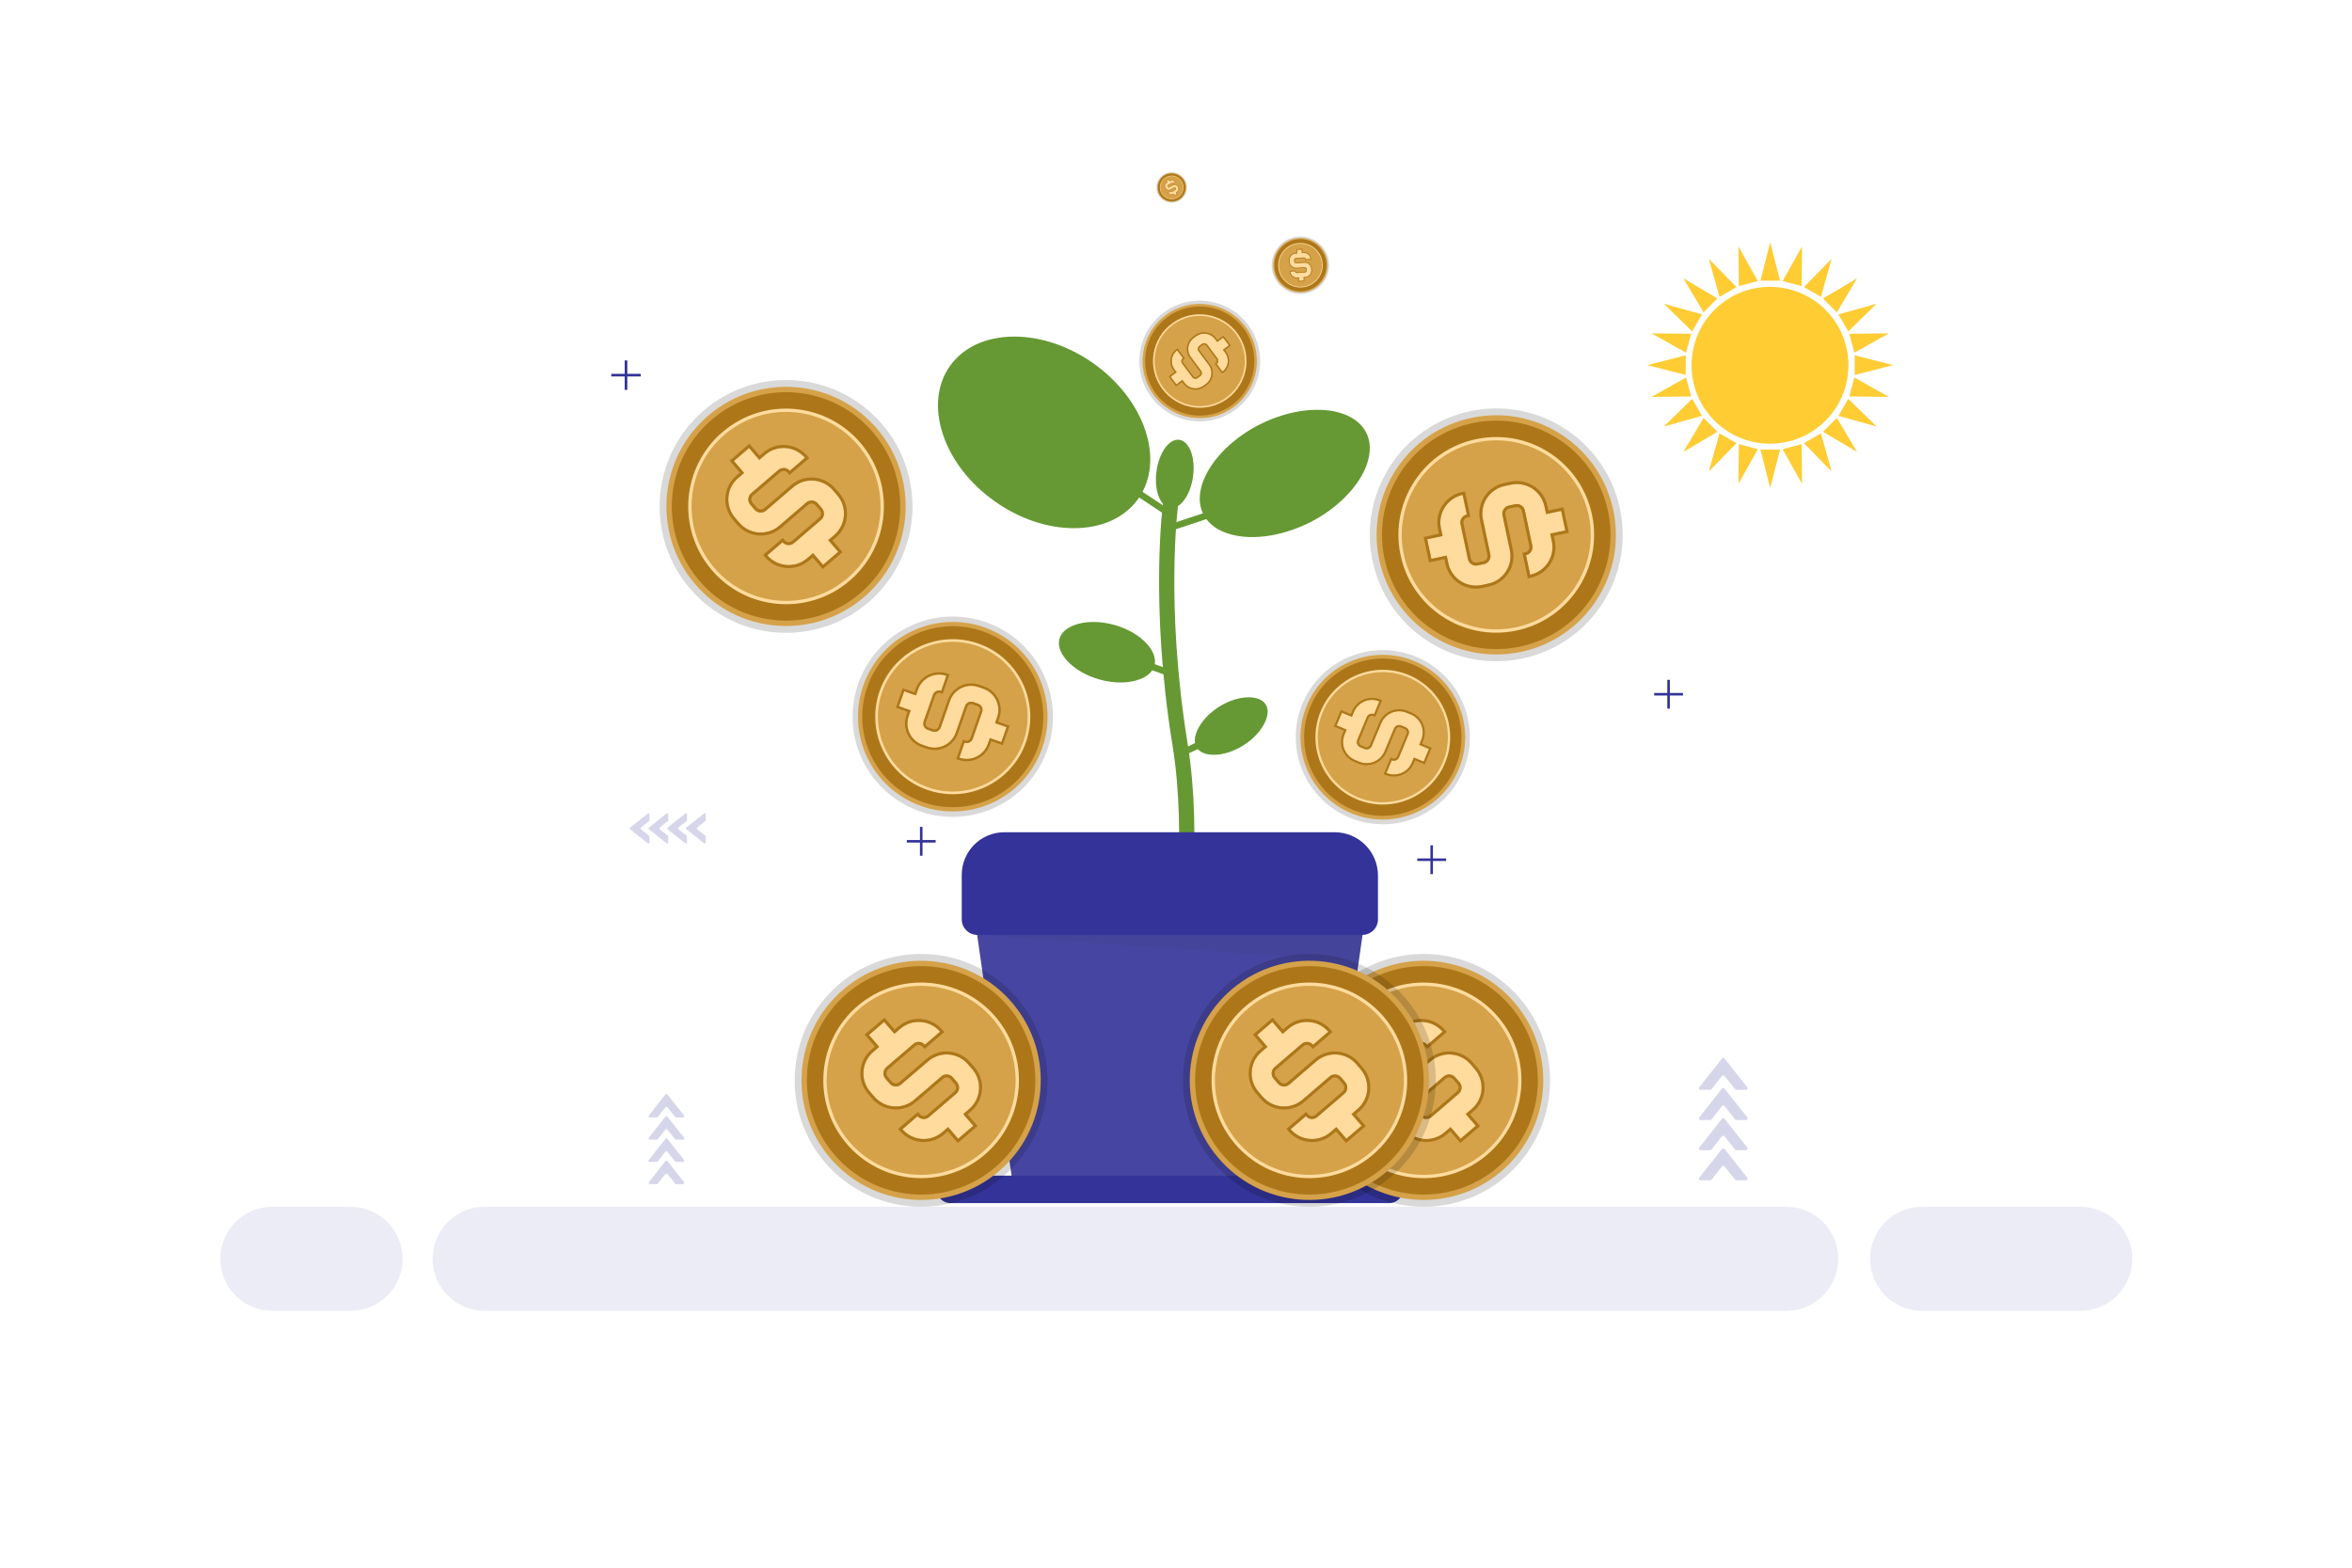 <?xml version="1.0" encoding="utf-8"?>
<!-- Generator: Adobe Illustrator 29.3.1, SVG Export Plug-In . SVG Version: 9.03 Build 55982)  -->
<svg version="1.1" id="Layer_1" xmlns="http://www.w3.org/2000/svg" xmlns:xlink="http://www.w3.org/1999/xlink" x="0px" y="0px"
	 viewBox="0 0 3000 2000" style="enable-background:new 0 0 3000 2000;" xml:space="preserve">
<style type="text/css">
	.st0{fill:#FFFFFF;}
	.st1{fill:#ECECF6;}
	.st2{opacity:0.2;}
	.st3{fill:#333399;}
	.st4{fill:#669933;}
	.st5{fill:#4646A2;}
	.st6{opacity:0.24;}
	.st7{opacity:0.2;fill:#231F20;}
	.st8{opacity:0.15;fill-rule:evenodd;clip-rule:evenodd;}
	.st9{fill-rule:evenodd;clip-rule:evenodd;fill:#D5A24A;}
	.st10{fill-rule:evenodd;clip-rule:evenodd;fill:#AD7719;}
	.st11{fill-rule:evenodd;clip-rule:evenodd;fill:#FFDB9E;}
	.st12{fill:#FFDB9E;}
	.st13{fill:#AD7719;}
	.st14{fill:#FFCC33;}
</style>
<rect x="0" class="st0" width="3000" height="2000"/>
<g>
	<path class="st1" d="M2653.387,1539.547h-201.708c-36.676,0-66.406,29.73-66.406,66.406c0,36.676,29.73,66.406,66.406,66.406
		h201.708c36.676,0,66.414-29.73,66.414-66.406C2719.801,1569.277,2690.063,1539.547,2653.387,1539.547z"/>
	<path class="st1" d="M2278.292,1539.547H618.15c-36.676,0-66.414,29.73-66.414,66.406c0,36.676,29.738,66.406,66.414,66.406
		h1660.141c36.676,0,66.414-29.73,66.414-66.406C2344.706,1569.277,2314.967,1539.547,2278.292,1539.547z"/>
	<path class="st1" d="M447.102,1539.547H347.45c-36.676,0-66.414,29.73-66.414,66.406c0,36.676,29.738,66.406,66.414,66.406h99.651
		c36.676,0,66.406-29.73,66.406-66.406C513.507,1569.277,483.777,1539.547,447.102,1539.547z"/>
</g>
<g class="st2">
	<path class="st3" d="M876.242,1038.895v7.565c0,0.422-0.189,0.819-0.51,1.073l-10.409,8.232c-0.68,0.538-0.68,1.608,0,2.146
		l10.409,8.232c0.322,0.254,0.51,0.651,0.51,1.073v7.565c0,1.111-1.214,1.743-2.062,1.073l-22.685-17.943
		c-0.68-0.538-0.68-1.608,0-2.146l22.685-17.943C875.028,1037.152,876.242,1037.784,876.242,1038.895z"/>
	<path class="st3" d="M900.134,1038.895v7.565c0,0.422-0.189,0.819-0.51,1.073l-10.409,8.232c-0.681,0.538-0.681,1.608,0,2.146
		l10.409,8.232c0.321,0.254,0.51,0.651,0.51,1.073v7.565c0,1.111-1.215,1.743-2.062,1.073l-22.685-17.943
		c-0.68-0.538-0.68-1.608,0-2.146l22.685-17.943C898.92,1037.152,900.134,1037.784,900.134,1038.895z"/>
	<path class="st3" d="M852.35,1038.895v7.565c0,0.422-0.189,0.819-0.51,1.073l-10.409,8.232c-0.681,0.538-0.681,1.608,0,2.146
		l10.409,8.232c0.321,0.254,0.51,0.651,0.51,1.073v7.565c0,1.111-1.214,1.743-2.062,1.073l-22.685-17.943
		c-0.68-0.538-0.68-1.608,0-2.146l22.685-17.943C851.136,1037.152,852.35,1037.784,852.35,1038.895z"/>
	<path class="st3" d="M828.458,1038.895v7.565c0,0.422-0.189,0.819-0.51,1.073l-10.409,8.232c-0.681,0.538-0.681,1.608,0,2.146
		l10.409,8.232c0.322,0.254,0.51,0.651,0.51,1.073v7.565c0,1.111-1.215,1.743-2.062,1.073l-22.686-17.943
		c-0.68-0.538-0.68-1.608,0-2.146l22.686-17.943C827.244,1037.152,828.458,1037.784,828.458,1038.895z"/>
</g>
<g class="st2">
	<path class="st3" d="M2226.954,1467.337h-12.187c-0.679,0-1.319-0.304-1.729-0.822l-13.262-16.769c-0.867-1.096-2.59-1.096-3.457,0
		l-13.262,16.768c-0.41,0.518-1.05,0.822-1.729,0.822h-12.187c-1.79,0-2.808-1.957-1.729-3.321l28.906-36.547
		c0.867-1.096,2.59-1.096,3.457,0l28.906,36.547C2229.762,1465.38,2228.744,1467.337,2226.954,1467.337z"/>
	<path class="st3" d="M2226.954,1505.827h-12.187c-0.679,0-1.319-0.304-1.729-0.822l-13.262-16.769c-0.867-1.096-2.59-1.096-3.457,0
		l-13.262,16.768c-0.41,0.518-1.05,0.822-1.729,0.822h-12.187c-1.79,0-2.808-1.957-1.729-3.321l28.906-36.546
		c0.867-1.096,2.59-1.096,3.457,0l28.906,36.546C2229.762,1503.871,2228.744,1505.827,2226.954,1505.827z"/>
	<path class="st3" d="M2226.954,1428.847h-12.187c-0.679,0-1.319-0.304-1.729-0.822l-13.262-16.769c-0.867-1.096-2.59-1.096-3.457,0
		l-13.262,16.769c-0.41,0.518-1.05,0.822-1.729,0.822h-12.187c-1.79,0-2.808-1.957-1.729-3.321l28.906-36.546
		c0.867-1.096,2.59-1.096,3.457,0l28.906,36.546C2229.762,1426.89,2228.744,1428.847,2226.954,1428.847z"/>
	<path class="st3" d="M2226.954,1390.357h-12.187c-0.679,0-1.319-0.304-1.729-0.822l-13.262-16.768c-0.867-1.096-2.59-1.096-3.457,0
		l-13.262,16.768c-0.41,0.518-1.05,0.822-1.729,0.822h-12.187c-1.79,0-2.808-1.957-1.729-3.321l28.906-36.546
		c0.867-1.096,2.59-1.096,3.457,0l28.906,36.546C2229.762,1388.4,2228.744,1390.357,2226.954,1390.357z"/>
</g>
<g>
	<rect x="2126.676" y="867.298" class="st3" width="3.251" height="36.766"/>
	
		<rect x="2126.676" y="867.298" transform="matrix(6.123234e-17 -1 1 6.123234e-17 1242.62 3013.982)" class="st3" width="3.251" height="36.766"/>
</g>
<g>
	<rect x="1824.5" y="1078.4" class="st3" width="3.251" height="36.766"/>
	
		<rect x="1824.5" y="1078.4" transform="matrix(6.123234e-17 -1 1 6.123234e-17 729.343 2922.909)" class="st3" width="3.251" height="36.766"/>
</g>
<g>
	<rect x="1173.419" y="1054.924" class="st3" width="3.251" height="36.766"/>
	
		<rect x="1173.419" y="1054.924" transform="matrix(6.123234e-17 -1 1 6.123234e-17 101.738 2248.351)" class="st3" width="3.251" height="36.766"/>
</g>
<g class="st2">
	<path class="st3" d="M871.314,1482.278h-8.969c-0.5,0-0.971-0.224-1.272-0.605l-9.761-12.341c-0.638-0.807-1.906-0.807-2.544,0
		l-9.76,12.341c-0.302,0.381-0.772,0.605-1.272,0.605h-8.969c-1.317,0-2.067-1.44-1.272-2.444l21.274-26.897
		c0.638-0.807,1.906-0.807,2.544,0l21.274,26.897C873.38,1480.838,872.631,1482.278,871.314,1482.278z"/>
	<path class="st3" d="M871.314,1510.605h-8.969c-0.5,0-0.971-0.224-1.272-0.605l-9.761-12.341c-0.638-0.807-1.906-0.807-2.544,0
		l-9.76,12.341c-0.302,0.381-0.772,0.605-1.272,0.605h-8.969c-1.317,0-2.067-1.44-1.272-2.444l21.274-26.897
		c0.638-0.807,1.906-0.807,2.544,0l21.274,26.897C873.38,1509.166,872.631,1510.605,871.314,1510.605z"/>
	<path class="st3" d="M871.314,1453.95h-8.969c-0.5,0-0.971-0.224-1.272-0.605l-9.761-12.341c-0.638-0.807-1.906-0.807-2.544,0
		l-9.76,12.341c-0.302,0.381-0.772,0.605-1.272,0.605l-8.969,0c-1.317,0-2.067-1.44-1.272-2.444l21.274-26.897
		c0.638-0.807,1.906-0.807,2.544,0l21.274,26.897C873.38,1452.51,872.631,1453.95,871.314,1453.95z"/>
	<path class="st3" d="M871.314,1425.623h-8.969c-0.5,0-0.971-0.224-1.272-0.605l-9.761-12.341c-0.638-0.807-1.906-0.807-2.544,0
		l-9.76,12.341c-0.302,0.381-0.772,0.605-1.272,0.605h-8.969c-1.317,0-2.067-1.44-1.272-2.444l21.274-26.897
		c0.638-0.807,1.906-0.807,2.544,0l21.274,26.897C873.38,1424.182,872.631,1425.623,871.314,1425.623z"/>
</g>
<g>
	<rect x="796.819" y="459.801" class="st3" width="3.323" height="37.582"/>
	
		<rect x="796.819" y="459.801" transform="matrix(6.123234e-17 -1 1 6.123234e-17 319.888 1277.072)" class="st3" width="3.323" height="37.582"/>
</g>
<path class="st4" d="M1521.398,1123.741l-19.423-1.382c3.442-48.85,3.083-112.642-6.358-170.934
	c-29.413-181.012-12.218-309.703-12.051-310.988l19.267,2.669c-0.164,1.243-16.904,127.281,11.944,305.207
	C1524.495,1008.073,1524.951,1073.385,1521.398,1123.741z"/>
<g>
	<polygon class="st5" points="1692.444,1510.929 1291.876,1510.929 1245.679,1188.025 1738.64,1188.025 	"/>
	<path class="st3" d="M1772.049,1534.913H1212.27c-9.652,0-17.549-7.897-17.549-17.549l0,0c0-9.652,7.897-17.549,17.549-17.549
		h559.779c9.652,0,17.549,7.897,17.549,17.549v0C1789.598,1527.016,1781.701,1534.913,1772.049,1534.913z"/>
	<path class="st3" d="M1737.759,1192.705h-491.198c-10.963,0-19.849-8.887-19.849-19.849v-56.761
		c0-30.029,24.343-54.372,54.372-54.372h421.239c30.534,0,55.287,24.753,55.287,55.287v55.846
		C1757.608,1183.818,1748.721,1192.705,1737.759,1192.705z"/>
	<g class="st6">
		<polygon class="st7" points="1246.641,1192.705 1737.678,1192.705 1732.922,1226.989 		"/>
	</g>
</g>
<path class="st4" d="M1293.914,429.418c-36.063,0-65.409,13.492-82.55,37.946c-16.241,23.25-19.42,53.799-8.915,86.032
	c10.823,33.218,34.721,64.069,67.288,86.836c30.908,21.673,66.419,33.589,99.898,33.589c36.106,0,65.425-13.489,82.51-37.943
	c34.212-48.865,8.06-126.437-58.345-172.91C1362.878,441.334,1327.421,429.418,1293.914,429.418z"/>
<path class="st4" d="M1663.912,523.815c-18.039,2.143-37.006,7.893-54.809,16.561c-56.672,27.576-90.912,79.99-74.821,114.48
	c10.517,22.656,40.915,33.895,79.26,29.32c18.053-2.157,36.946-7.907,54.849-16.533c56.672-27.619,90.898-80.036,74.821-114.522
	C1732.681,530.479,1702.297,519.24,1663.912,523.815z"/>
<path class="st4" d="M1592.613,889.607c-11.89,0-25.24,4.244-37.586,11.955c-23.429,14.667-36.782,39.064-28.584,52.222
	c4.974,7.963,15.825,9.152,21.866,9.152c11.873,0,25.269-4.272,37.597-11.986c23.446-14.664,36.771-39.047,28.558-52.18
	C1609.477,890.793,1598.651,889.607,1592.613,889.607z"/>
<path class="st4" d="M1369.706,797.73c-6.924,2.681-15.661,7.85-18.316,17.167c-3.261,11.378,4.561,22.31,9.498,27.786
	c9.634,10.712,24.244,19.281,41.179,24.105c18.84,5.336,37.804,5.226,52.055-0.331c6.924-2.695,15.689-7.878,18.316-17.195
	c3.247-11.363-4.561-22.296-9.484-27.783c-9.62-10.729-24.258-19.298-41.19-24.108
	C1402.921,792.034,1383.943,792.158,1369.706,797.73z"/>
<polygon class="st4" points="1491.708,863.056 1465.442,853.586 1468.276,845.694 1494.527,855.149 "/>
<polygon class="st4" points="1511.694,963.203 1508.155,955.599 1528.102,946.214 1531.655,953.844 "/>
<polygon class="st4" points="1490.779,659.762 1441.419,626.988 1446.076,619.996 1495.439,652.755 "/>
<polygon class="st4" points="1491.804,677.815 1489.177,669.84 1542.214,652.271 1544.841,660.246 "/>
<path class="st4" d="M1521.77,607.663c-3.193,23.981-16.269,42.062-29.167,40.335c-12.841-1.716-20.708-22.588-17.529-46.557
	c3.222-24.009,16.283-42.076,29.139-40.363C1517.082,562.793,1524.963,583.651,1521.77,607.663z"/>
<g>
	<path class="st8" d="M892.334,763.732c64.992,60.909,167.044,57.602,227.954-7.379c60.913-64.99,57.6-167.034-7.373-227.947
		c-64.989-60.905-167.047-57.605-227.946,7.387C824.043,600.77,827.363,702.822,892.334,763.732z"/>
	<path class="st9" d="M1100.768,762.894c64.524-54.201,72.884-150.441,18.689-214.966c-54.206-64.521-150.451-72.894-214.968-18.681
		c-64.536,54.194-72.892,150.44-18.699,214.96C939.999,808.733,1036.24,817.099,1100.768,762.894z"/>
	<path class="st10" d="M1096.352,757.63c61.62-51.762,69.608-143.679,17.845-205.301c-51.771-61.622-143.696-69.617-205.314-17.852
		c-61.622,51.77-69.607,143.693-17.843,205.304C942.81,801.413,1034.723,809.401,1096.352,757.63z"/>
	<path class="st11" d="M1082.88,741.597c52.77-44.323,59.615-123.026,15.283-175.789c-44.322-52.759-123.028-59.606-175.787-15.28
		c-52.766,44.316-59.601,123.024-15.283,175.789C951.417,779.078,1030.119,785.921,1082.88,741.597z"/>
	<path class="st9" d="M1080.167,738.361c50.98-42.824,57.586-118.865,14.77-169.847c-42.829-50.976-118.874-57.592-169.857-14.762
		c-50.984,42.831-57.59,118.872-14.757,169.853C953.148,774.576,1029.189,781.187,1080.167,738.361z"/>
	<g>
		<path class="st12" d="M993.764,670.767l34.621-29.733c4.351-3.737,10.939-3.243,14.676,1.108l5.449,6.344
			c3.737,4.351,3.23,10.938-1.121,14.675l-7.622,6.546l-19.371,16.636l-7.628,6.551c-4.351,3.737-10.932,3.237-14.67-1.114
			l-19.371,16.637c12.911,15.034,35.65,16.767,50.683,3.856l7.628-6.551l12.795,14.898l19.371-16.637l-12.795-14.898l7.622-6.545
			c15.04-12.917,16.761-35.656,3.85-50.69l-5.449-6.345c-12.911-15.034-35.65-16.767-50.69-3.85l-34.621,29.733
			c-4.351,3.737-10.932,3.237-14.669-1.114l-5.449-6.345c-3.737-4.351-3.237-10.932,1.114-14.669l7.628-6.551l19.371-16.637
			l7.622-6.545c4.351-3.737,10.939-3.243,14.676,1.108l19.372-16.636c-12.911-15.034-35.65-16.767-50.69-3.85l-7.621,6.546
			l-13.059-15.206l-19.371,16.637l13.059,15.206l-7.628,6.551c-15.034,12.911-16.754,35.65-3.843,50.684l5.449,6.345
			C955.992,681.945,978.731,683.678,993.764,670.767z"/>
		<path class="st13" d="M1049.836,720.619l-12.795-14.899l-7.63,6.552c-15.032,12.91-37.774,11.179-50.685-3.855l19.372-16.637
			c3.737,4.351,10.316,4.854,14.671,1.114l7.63-6.552l19.372-16.637l7.615-6.54c4.355-3.74,4.858-10.326,1.121-14.677l-5.448-6.344
			c-3.737-4.351-10.323-4.848-14.678-1.108l-34.617,29.73c-15.032,12.91-37.774,11.179-50.685-3.855l-5.448-6.344
			c-12.911-15.034-11.187-37.776,3.845-50.686l7.63-6.552l-13.059-15.206l19.372-16.637l13.059,15.206l7.615-6.54
			c15.046-12.922,37.781-11.185,50.692,3.848l-19.372,16.637c-3.737-4.351-10.323-4.848-14.678-1.108l-7.615,6.54l-19.372,16.637
			l-7.63,6.552c-4.355,3.74-4.851,10.32-1.114,14.671l5.448,6.344c3.737,4.351,10.316,4.854,14.671,1.114l34.617-29.73
			c15.046-12.922,37.781-11.185,50.692,3.849l5.448,6.344c12.911,15.034,11.194,37.77-3.852,50.692l-7.615,6.54l12.795,14.899
			L1049.836,720.619L1049.836,720.619z M1049.422,726.029l2.913-2.501l19.372-16.637l2.913-2.501l-2.498-2.909l-10.297-11.99
			l4.703-4.039c16.644-14.294,18.557-39.461,4.266-56.102l-5.448-6.344c-14.291-16.641-39.458-18.551-56.103-4.256l-34.617,29.73
			c-2.749,2.361-6.9,2.041-9.26-0.707l-5.448-6.344c-2.36-2.747-2.048-6.897,0.701-9.258l7.63-6.552l19.372-16.637l7.615-6.54
			c2.749-2.361,6.906-2.049,9.265,0.699l2.5,2.911l2.913-2.501l19.372-16.637l2.913-2.501l-2.5-2.911
			c-14.292-16.641-39.458-18.551-56.103-4.256l-4.703,4.039l-10.561-12.297l-2.498-2.909l-2.913,2.501l-19.372,16.637l-2.913,2.501
			l2.498,2.909l10.561,12.297l-4.717,4.051c-16.637,14.288-18.55,39.455-4.259,56.096l5.448,6.344
			c14.292,16.641,39.458,18.551,56.096,4.262l34.617-29.73c2.749-2.361,6.907-2.047,9.267,0.701l5.448,6.344
			c2.36,2.747,2.042,6.905-0.707,9.266l-7.615,6.54l-19.372,16.637l-7.63,6.552c-2.749,2.361-6.9,2.041-9.26-0.707l-2.5-2.911
			l-2.913,2.501l-19.372,16.637l-2.913,2.501l2.5,2.911c14.292,16.641,39.458,18.551,56.096,4.262l4.717-4.051l10.297,11.99
			L1049.422,726.029L1049.422,726.029z"/>
	</g>
</g>
<g>
	<path class="st8" d="M1064.621,1495.943c64.992,60.909,167.044,57.602,227.953-7.379c60.913-64.99,57.6-167.034-7.373-227.947
		c-64.989-60.905-167.047-57.605-227.946,7.387C996.33,1332.981,999.651,1435.033,1064.621,1495.943z"/>
	<path class="st9" d="M1273.056,1495.106c64.524-54.201,72.884-150.441,18.689-214.966
		c-54.206-64.521-150.451-72.894-214.968-18.681c-64.536,54.194-72.892,150.44-18.699,214.96
		C1112.287,1540.944,1208.527,1549.311,1273.056,1495.106z"/>
	<path class="st10" d="M1268.639,1489.841c61.62-51.762,69.608-143.679,17.845-205.301
		c-51.771-61.622-143.696-69.617-205.314-17.852c-61.622,51.77-69.607,143.692-17.843,205.304
		C1115.097,1533.624,1207.01,1541.612,1268.639,1489.841z"/>
	<path class="st11" d="M1255.167,1473.808c52.77-44.323,59.615-123.026,15.283-175.789c-44.323-52.759-123.028-59.606-175.787-15.28
		c-52.766,44.316-59.601,123.024-15.282,175.789C1123.704,1511.29,1202.406,1518.132,1255.167,1473.808z"/>
	<path class="st9" d="M1252.454,1470.572c50.98-42.824,57.586-118.865,14.77-169.847c-42.829-50.976-118.874-57.592-169.857-14.762
		c-50.984,42.831-57.59,118.872-14.757,169.853C1125.436,1506.788,1201.476,1513.399,1252.454,1470.572z"/>
	<g>
		<path class="st12" d="M1166.052,1402.978l34.621-29.733c4.351-3.737,10.939-3.243,14.676,1.108l5.449,6.344
			c3.737,4.351,3.23,10.938-1.121,14.675l-7.622,6.546l-19.371,16.636l-7.628,6.551c-4.351,3.737-10.932,3.237-14.669-1.114
			l-19.371,16.637c12.911,15.034,35.65,16.767,50.683,3.856l7.628-6.551l12.795,14.898l19.371-16.636l-12.795-14.899l7.622-6.545
			c15.04-12.917,16.761-35.656,3.85-50.69l-5.449-6.345c-12.911-15.034-35.65-16.767-50.69-3.85l-34.621,29.733
			c-4.351,3.737-10.932,3.237-14.669-1.114l-5.449-6.345c-3.737-4.351-3.237-10.932,1.114-14.669l7.628-6.551l19.371-16.637
			l7.622-6.545c4.351-3.737,10.939-3.243,14.676,1.108l19.371-16.636c-12.911-15.034-35.65-16.767-50.69-3.85l-7.622,6.545
			l-13.059-15.206l-19.371,16.637l13.059,15.206l-7.628,6.551c-15.034,12.911-16.755,35.65-3.843,50.684l5.449,6.345
			C1128.28,1414.156,1151.018,1415.89,1166.052,1402.978z"/>
		<path class="st13" d="M1222.124,1452.83l-12.795-14.899l-7.63,6.552c-15.032,12.91-37.774,11.179-50.685-3.855l19.372-16.637
			c3.737,4.351,10.316,4.854,14.671,1.114l7.63-6.552l19.372-16.637l7.615-6.54c4.355-3.74,4.858-10.325,1.121-14.677l-5.448-6.344
			c-3.737-4.351-10.323-4.848-14.678-1.108l-34.617,29.73c-15.032,12.91-37.774,11.179-50.685-3.855l-5.448-6.344
			c-12.911-15.034-11.187-37.776,3.845-50.686l7.63-6.552l-13.059-15.206l19.372-16.637l13.059,15.206l7.615-6.54
			c15.046-12.922,37.781-11.185,50.692,3.849l-19.372,16.637c-3.737-4.351-10.323-4.848-14.677-1.108l-7.615,6.54l-19.372,16.637
			l-7.63,6.552c-4.355,3.74-4.851,10.319-1.114,14.671l5.448,6.344c3.737,4.351,10.316,4.854,14.671,1.114l34.617-29.73
			c15.046-12.922,37.781-11.185,50.692,3.849l5.448,6.344c12.911,15.034,11.194,37.77-3.852,50.692l-7.615,6.54l12.795,14.899
			L1222.124,1452.83L1222.124,1452.83z M1221.709,1458.24l2.913-2.501l19.372-16.637l2.913-2.501l-2.498-2.909l-10.297-11.99
			l4.703-4.039c16.644-14.294,18.557-39.461,4.266-56.102l-5.448-6.344c-14.292-16.641-39.458-18.551-56.103-4.256l-34.617,29.73
			c-2.749,2.361-6.9,2.041-9.26-0.707l-5.448-6.344c-2.359-2.747-2.048-6.897,0.702-9.258l7.63-6.552l19.372-16.637l7.615-6.54
			c2.749-2.361,6.906-2.049,9.265,0.699l2.5,2.911l2.913-2.501l19.372-16.637l2.913-2.501l-2.5-2.911
			c-14.292-16.641-39.458-18.551-56.103-4.256l-4.703,4.039l-10.561-12.297l-2.498-2.909l-2.913,2.501l-19.372,16.637l-2.913,2.501
			l2.498,2.909l10.561,12.297l-4.717,4.051c-16.637,14.288-18.551,39.455-4.259,56.096l5.448,6.344
			c14.292,16.641,39.458,18.551,56.096,4.262l34.617-29.73c2.749-2.361,6.907-2.047,9.267,0.701l5.448,6.344
			c2.359,2.748,2.042,6.905-0.707,9.266l-7.615,6.54l-19.372,16.637l-7.63,6.552c-2.749,2.361-6.9,2.041-9.26-0.707l-2.5-2.911
			l-2.913,2.501l-19.372,16.637l-2.913,2.501l2.5,2.911c14.292,16.641,39.458,18.551,56.096,4.262l4.717-4.051l10.297,11.99
			L1221.709,1458.24L1221.709,1458.24z"/>
	</g>
</g>
<g>
	<path class="st8" d="M1705.569,1495.943c64.992,60.909,167.044,57.602,227.953-7.379c60.913-64.99,57.6-167.034-7.373-227.947
		c-64.989-60.905-167.047-57.605-227.947,7.387C1637.279,1332.981,1640.599,1435.033,1705.569,1495.943z"/>
	<path class="st9" d="M1914.004,1495.106c64.524-54.201,72.884-150.441,18.689-214.966
		c-54.206-64.521-150.451-72.894-214.968-18.681c-64.536,54.194-72.892,150.44-18.699,214.96
		C1753.235,1540.944,1849.476,1549.311,1914.004,1495.106z"/>
	<path class="st10" d="M1909.587,1489.841c61.62-51.762,69.608-143.679,17.845-205.301
		c-51.771-61.622-143.696-69.617-205.314-17.852c-61.622,51.77-69.607,143.692-17.843,205.304
		C1756.046,1533.624,1847.959,1541.612,1909.587,1489.841z"/>
	<path class="st11" d="M1896.115,1473.808c52.77-44.323,59.615-123.026,15.283-175.789c-44.323-52.759-123.028-59.606-175.787-15.28
		c-52.766,44.316-59.601,123.024-15.282,175.789C1764.652,1511.29,1843.355,1518.132,1896.115,1473.808z"/>
	<path class="st9" d="M1893.403,1470.572c50.98-42.824,57.586-118.865,14.77-169.847c-42.829-50.976-118.874-57.592-169.858-14.762
		c-50.984,42.831-57.59,118.872-14.757,169.853C1766.384,1506.788,1842.425,1513.399,1893.403,1470.572z"/>
	<g>
		<path class="st12" d="M1807,1402.978l34.621-29.733c4.351-3.737,10.939-3.243,14.676,1.108l5.449,6.344
			c3.737,4.351,3.23,10.938-1.121,14.675l-7.622,6.546l-19.371,16.636l-7.628,6.551c-4.351,3.737-10.932,3.237-14.67-1.114
			l-19.371,16.637c12.911,15.034,35.65,16.767,50.683,3.856l7.628-6.551l12.795,14.898l19.371-16.636l-12.795-14.899l7.622-6.545
			c15.04-12.917,16.761-35.656,3.85-50.69l-5.449-6.345c-12.911-15.034-35.65-16.767-50.69-3.85l-34.621,29.733
			c-4.351,3.737-10.932,3.237-14.67-1.114l-5.449-6.345c-3.737-4.351-3.237-10.932,1.114-14.669l7.628-6.551l19.371-16.637
			l7.622-6.545c4.351-3.737,10.939-3.243,14.676,1.108l19.371-16.636c-12.911-15.034-35.65-16.767-50.69-3.85l-7.622,6.545
			l-13.059-15.206l-19.371,16.637l13.059,15.206l-7.628,6.551c-15.034,12.911-16.755,35.65-3.843,50.684l5.449,6.345
			C1769.228,1414.156,1791.967,1415.89,1807,1402.978z"/>
		<path class="st13" d="M1863.072,1452.83l-12.795-14.899l-7.63,6.552c-15.032,12.91-37.774,11.179-50.685-3.855l19.372-16.637
			c3.737,4.351,10.316,4.854,14.671,1.114l7.63-6.552l19.372-16.637l7.615-6.54c4.355-3.74,4.858-10.325,1.121-14.677l-5.448-6.344
			c-3.737-4.351-10.323-4.848-14.678-1.108l-34.617,29.73c-15.032,12.91-37.774,11.179-50.685-3.855l-5.448-6.344
			c-12.911-15.034-11.187-37.776,3.845-50.686l7.63-6.552l-13.059-15.206l19.372-16.637l13.059,15.206l7.615-6.54
			c15.046-12.922,37.781-11.185,50.692,3.849l-19.372,16.637c-3.737-4.351-10.323-4.848-14.678-1.108l-7.615,6.54l-19.372,16.637
			l-7.63,6.552c-4.355,3.74-4.851,10.319-1.114,14.671l5.448,6.344c3.737,4.351,10.316,4.854,14.671,1.114l34.617-29.73
			c15.046-12.922,37.781-11.185,50.692,3.849l5.448,6.344c12.911,15.034,11.194,37.77-3.852,50.692l-7.615,6.54l12.795,14.899
			L1863.072,1452.83L1863.072,1452.83z M1862.658,1458.24l2.913-2.501l19.372-16.637l2.913-2.501l-2.498-2.909l-10.297-11.99
			l4.703-4.039c16.645-14.294,18.558-39.461,4.266-56.102l-5.448-6.344c-14.292-16.641-39.458-18.551-56.103-4.256l-34.617,29.73
			c-2.749,2.361-6.9,2.041-9.26-0.707l-5.448-6.344c-2.359-2.747-2.048-6.897,0.702-9.258l7.63-6.552l19.372-16.637l7.615-6.54
			c2.749-2.361,6.906-2.049,9.265,0.699l2.5,2.911l2.913-2.501l19.372-16.637l2.913-2.501l-2.5-2.911
			c-14.292-16.641-39.458-18.551-56.103-4.256l-4.703,4.039l-10.561-12.297l-2.498-2.909l-2.913,2.501l-19.372,16.637l-2.913,2.501
			l2.498,2.909l10.561,12.297l-4.717,4.051c-16.637,14.288-18.55,39.455-4.259,56.096l5.448,6.344
			c14.291,16.641,39.458,18.551,56.096,4.262l34.617-29.73c2.749-2.361,6.907-2.047,9.267,0.701l5.448,6.344
			c2.36,2.748,2.042,6.905-0.707,9.266l-7.615,6.54l-19.372,16.637l-7.63,6.552c-2.749,2.361-6.9,2.041-9.26-0.707l-2.5-2.911
			l-2.913,2.501l-19.372,16.637l-2.913,2.501l2.5,2.911c14.292,16.641,39.458,18.551,56.096,4.262l4.717-4.051l10.297,11.99
			L1862.658,1458.24L1862.658,1458.24z"/>
	</g>
</g>
<g>
	<path class="st8" d="M1559.837,1495.943c64.992,60.909,167.044,57.602,227.953-7.379c60.913-64.99,57.6-167.034-7.373-227.947
		c-64.989-60.905-167.047-57.605-227.947,7.387C1491.546,1332.981,1494.866,1435.033,1559.837,1495.943z"/>
	<path class="st9" d="M1768.271,1495.106c64.524-54.201,72.884-150.441,18.689-214.966
		c-54.206-64.521-150.451-72.894-214.967-18.681c-64.536,54.194-72.892,150.44-18.699,214.96
		C1607.502,1540.944,1703.743,1549.311,1768.271,1495.106z"/>
	<path class="st10" d="M1763.855,1489.841c61.62-51.762,69.608-143.679,17.845-205.301
		c-51.771-61.622-143.696-69.617-205.314-17.852c-61.622,51.77-69.607,143.692-17.843,205.304
		C1610.313,1533.624,1702.226,1541.612,1763.855,1489.841z"/>
	<path class="st11" d="M1750.383,1473.808c52.77-44.323,59.615-123.026,15.283-175.789c-44.322-52.759-123.028-59.606-175.787-15.28
		c-52.766,44.316-59.601,123.024-15.283,175.789C1618.92,1511.29,1697.622,1518.132,1750.383,1473.808z"/>
	<path class="st9" d="M1747.67,1470.572c50.98-42.824,57.586-118.865,14.77-169.847c-42.829-50.976-118.874-57.592-169.858-14.762
		c-50.984,42.831-57.59,118.872-14.757,169.853C1620.651,1506.788,1696.692,1513.399,1747.67,1470.572z"/>
	<g>
		<path class="st12" d="M1661.267,1402.978l34.621-29.733c4.351-3.737,10.939-3.243,14.676,1.108l5.449,6.344
			c3.737,4.351,3.23,10.938-1.121,14.675l-7.622,6.546l-19.371,16.636l-7.628,6.551c-4.351,3.737-10.932,3.237-14.67-1.114
			l-19.371,16.637c12.911,15.034,35.65,16.767,50.683,3.856l7.628-6.551l12.795,14.898l19.371-16.636l-12.795-14.899l7.622-6.545
			c15.04-12.917,16.761-35.656,3.85-50.69l-5.449-6.345c-12.911-15.034-35.65-16.767-50.69-3.85l-34.621,29.733
			c-4.351,3.737-10.932,3.237-14.67-1.114l-5.449-6.345c-3.737-4.351-3.237-10.932,1.114-14.669l7.628-6.551l19.371-16.637
			l7.622-6.545c4.351-3.737,10.939-3.243,14.676,1.108l19.371-16.636c-12.911-15.034-35.65-16.767-50.69-3.85l-7.621,6.545
			l-13.059-15.206l-19.371,16.637l13.059,15.206l-7.628,6.551c-15.034,12.911-16.754,35.65-3.843,50.684l5.449,6.345
			C1623.495,1414.156,1646.234,1415.89,1661.267,1402.978z"/>
		<path class="st13" d="M1717.339,1452.83l-12.795-14.899l-7.63,6.552c-15.032,12.91-37.774,11.179-50.685-3.855l19.372-16.637
			c3.737,4.351,10.316,4.854,14.671,1.114l7.63-6.552l19.372-16.637l7.615-6.54c4.355-3.74,4.858-10.325,1.121-14.677l-5.448-6.344
			c-3.737-4.351-10.323-4.848-14.678-1.108l-34.617,29.73c-15.032,12.91-37.774,11.179-50.685-3.855l-5.448-6.344
			c-12.911-15.034-11.187-37.776,3.845-50.686l7.63-6.552l-13.059-15.206l19.372-16.637l13.059,15.206l7.615-6.54
			c15.046-12.922,37.781-11.185,50.692,3.849l-19.372,16.637c-3.737-4.351-10.323-4.848-14.678-1.108l-7.615,6.54l-19.372,16.637
			l-7.63,6.552c-4.355,3.74-4.851,10.319-1.114,14.671l5.448,6.344c3.737,4.351,10.316,4.854,14.671,1.114l34.617-29.73
			c15.046-12.922,37.781-11.185,50.692,3.849l5.448,6.344c12.911,15.034,11.194,37.77-3.852,50.692l-7.615,6.54l12.795,14.899
			L1717.339,1452.83L1717.339,1452.83z M1716.925,1458.24l2.913-2.501l19.372-16.637l2.913-2.501l-2.498-2.909l-10.297-11.99
			l4.703-4.039c16.644-14.294,18.557-39.461,4.266-56.102l-5.448-6.344c-14.292-16.641-39.458-18.551-56.103-4.256l-34.617,29.73
			c-2.749,2.361-6.9,2.041-9.26-0.707l-5.448-6.344c-2.359-2.747-2.048-6.897,0.702-9.258l7.63-6.552l19.372-16.637l7.615-6.54
			c2.749-2.361,6.906-2.049,9.265,0.699l2.5,2.911l2.913-2.501l19.372-16.637l2.913-2.501l-2.5-2.911
			c-14.292-16.641-39.458-18.551-56.103-4.256l-4.703,4.039l-10.561-12.297l-2.498-2.909l-2.913,2.501l-19.372,16.637l-2.913,2.501
			l2.498,2.909l10.561,12.297l-4.717,4.051c-16.637,14.288-18.55,39.455-4.259,56.096l5.448,6.344
			c14.291,16.641,39.458,18.551,56.096,4.262l34.617-29.73c2.749-2.361,6.907-2.047,9.267,0.701l5.448,6.344
			c2.359,2.748,2.042,6.905-0.707,9.266l-7.615,6.54l-19.372,16.637l-7.63,6.552c-2.749,2.361-6.9,2.041-9.26-0.707l-2.5-2.911
			l-2.913,2.501l-19.372,16.637l-2.913,2.501l2.5,2.911c14.291,16.641,39.458,18.551,56.096,4.262l4.717-4.051l10.297,11.99
			L1716.925,1458.24L1716.925,1458.24z"/>
	</g>
</g>
<g>
	<path class="st8" d="M1186.278,1038.761c68.723,16.008,137.405-26.72,153.417-95.435c16.011-68.723-26.717-137.396-95.429-153.415
		c-68.719-16.007-137.408,26.719-153.409,95.438C1074.833,954.068,1117.57,1022.744,1186.278,1038.761z"/>
	<path class="st9" d="M1328.902,955.55c22.765-62.755-9.656-132.076-72.408-154.844c-62.757-22.761-132.087,9.653-154.842,72.414
		c-22.776,62.755,9.651,132.079,72.398,154.844C1236.811,1050.728,1306.135,1018.31,1328.902,955.55z"/>
	<path class="st10" d="M1323.785,953.691c21.741-59.931-9.222-126.14-69.155-147.881c-59.938-21.738-126.154,9.223-147.893,69.155
		c-21.739,59.937,9.228,126.148,69.157,147.882C1235.837,1044.593,1302.042,1013.632,1323.785,953.691z"/>
	<path class="st11" d="M1308.189,948.036c18.62-51.32-7.888-108.013-59.212-126.624c-51.315-18.613-108.01,7.894-126.622,59.213
		c-18.62,51.314,7.897,108.006,59.212,126.624C1232.885,1025.862,1289.576,999.353,1308.189,948.036z"/>
	<path class="st9" d="M1305.046,946.891c17.986-49.582-7.63-104.354-57.208-122.345c-49.585-17.982-104.363,7.629-122.35,57.217
		c-17.987,49.589,7.63,104.36,57.219,122.345C1232.288,1022.088,1287.061,996.475,1305.046,946.891z"/>
	<g>
		<path class="st12" d="M1218.988,934.787l11.957-34.119c1.503-4.288,6.217-6.561,10.505-5.058l6.252,2.191
			c4.288,1.503,6.552,6.221,5.049,10.509l-2.632,7.511l-6.69,19.09l-2.635,7.518c-1.503,4.288-6.215,6.555-10.503,5.052l-6.69,19.09
			c14.815,5.192,31.098-2.634,36.29-17.449l2.635-7.518l14.682,5.145l6.69-19.09l-14.682-5.145l2.632-7.511
			c5.194-14.822-2.641-31.1-17.456-36.292l-6.252-2.191c-14.815-5.192-31.098,2.634-36.292,17.456l-11.957,34.119
			c-1.503,4.288-6.215,6.554-10.503,5.052l-6.252-2.191c-4.288-1.503-6.555-6.215-5.052-10.503l2.635-7.518l6.69-19.09l2.632-7.511
			c1.503-4.288,6.217-6.561,10.505-5.058l6.69-19.09c-14.815-5.192-31.098,2.634-36.292,17.456l-2.632,7.511l-14.985-5.252
			l-6.69,19.09l14.985,5.252l-2.635,7.518c-5.192,14.815,2.643,31.094,17.458,36.286l6.252,2.191
			C1197.514,957.429,1213.796,949.603,1218.988,934.787z"/>
		<path class="st13" d="M1277.209,946.748l-14.682-5.145l-2.635,7.519c-5.192,14.814-21.475,22.643-36.291,17.451l6.691-19.091
			c4.288,1.503,9-0.761,10.504-5.052l2.635-7.519l6.691-19.091l2.63-7.505c1.504-4.292-0.762-9.008-5.05-10.511l-6.252-2.191
			c-4.288-1.503-9.002,0.768-10.506,5.059l-11.956,34.115c-5.192,14.814-21.475,22.643-36.291,17.451l-6.252-2.191
			c-14.815-5.192-22.649-21.473-17.458-36.287l2.635-7.519l-14.985-5.252l6.691-19.091l14.985,5.252l2.63-7.505
			c5.196-14.828,21.478-22.65,36.293-17.458l-6.691,19.091c-4.288-1.503-9.002,0.768-10.506,5.059l-2.63,7.505l-6.691,19.091
			l-2.635,7.519c-1.504,4.292,0.764,9.001,5.052,10.504l6.252,2.191c4.288,1.503,9-0.761,10.504-5.052l11.956-34.115
			c5.196-14.828,21.478-22.65,36.293-17.458l6.252,2.191c14.815,5.192,22.652,21.466,17.456,36.294l-2.63,7.505l14.682,5.145
			L1277.209,946.748L1277.209,946.748z M1279.07,950.623l1.006-2.87l6.691-19.091l1.006-2.87l-2.867-1.005l-11.816-4.141
			l1.624-4.634c5.748-16.403-2.917-34.422-19.316-40.169l-6.252-2.191c-16.399-5.747-34.417,2.921-40.166,19.323l-11.956,34.115
			c-0.95,2.709-3.923,4.135-6.631,3.186l-6.252-2.191c-2.707-0.949-4.139-3.919-3.189-6.628l2.635-7.519l6.69-19.091l2.63-7.505
			c0.949-2.709,3.924-4.143,6.632-3.194l2.869,1.005l1.006-2.87l6.691-19.091l1.006-2.87l-2.869-1.005
			c-16.399-5.747-34.417,2.921-40.166,19.323l-1.624,4.635l-12.118-4.247l-2.867-1.005l-1.006,2.87l-6.691,19.091l-1.006,2.87
			l2.867,1.005l12.118,4.247l-1.629,4.648c-5.746,16.396,2.919,34.415,19.319,40.162l6.252,2.191
			c16.399,5.747,34.417-2.921,40.163-19.317l11.956-34.115c0.95-2.709,3.926-4.142,6.633-3.193l6.252,2.191
			c2.708,0.949,4.138,3.926,3.189,6.636l-2.63,7.505l-6.691,19.091l-2.635,7.519c-0.949,2.709-3.923,4.135-6.631,3.187l-2.868-1.005
			l-1.006,2.87l-6.691,19.091l-1.006,2.87l2.869,1.005c16.399,5.747,34.417-2.921,40.163-19.316l1.629-4.648l11.815,4.141
			L1279.07,950.623L1279.07,950.623z"/>
	</g>
</g>
<g>
	<path class="st8" d="M1958.802,835.588c84.625-27.793,130.694-118.916,102.91-203.536
		c-27.79-84.628-118.908-130.686-203.527-102.912c-84.62,27.792-130.698,118.917-102.899,203.533
		C1783.058,817.305,1874.187,863.362,1958.802,835.588z"/>
	<path class="st9" d="M2058.085,652.316c-16.592-82.619-97.016-136.134-179.632-119.548
		c-82.618,16.597-136.148,97.02-119.542,179.638c16.579,82.625,97.011,136.14,179.622,119.555
		C2021.156,815.362,2074.678,734.94,2058.085,652.316z"/>
	<path class="st10" d="M2051.347,653.665c-15.845-78.9-92.655-130.015-171.558-114.17
		c-78.906,15.852-130.031,92.666-114.183,171.566c15.851,78.906,92.668,130.021,171.561,114.17
		C2016.083,809.384,2067.196,732.577,2051.347,653.665z"/>
	<path class="st11" d="M2030.816,657.791c-13.565-67.566-79.33-111.338-146.895-97.761c-67.556,13.57-111.331,79.336-97.757,146.895
		c13.561,67.56,79.336,111.324,146.895,97.76C2000.618,791.115,2044.386,725.35,2030.816,657.791z"/>
	<path class="st9" d="M2026.675,658.618c-13.109-65.276-76.654-107.56-141.928-94.459c-65.276,13.115-107.571,76.658-94.458,141.941
		c13.112,65.283,76.657,107.567,141.94,94.451C1997.499,787.436,2039.787,723.894,2026.675,658.618z"/>
	<g>
		<path class="st12" d="M1925.911,701.988l-9.474-44.643c-1.191-5.611,2.404-11.154,8.015-12.344l8.181-1.736
			c5.611-1.191,11.147,2.415,12.337,8.025l2.085,9.828l5.301,24.979l2.087,9.836c1.191,5.611-2.406,11.145-8.017,12.336
			l5.301,24.979c19.385-4.114,31.817-23.232,27.703-42.617l-2.087-9.836l19.211-4.077l-5.301-24.979l-19.211,4.077l-2.085-9.828
			c-4.115-19.394-23.24-31.815-42.625-27.701l-8.181,1.736c-19.385,4.114-31.817,23.231-27.702,42.625l9.474,44.643
			c1.191,5.611-2.406,11.145-8.017,12.336l-8.181,1.736c-5.611,1.191-11.145-2.406-12.336-8.017l-2.087-9.836l-5.301-24.979
			l-2.086-9.828c-1.191-5.611,2.404-11.154,8.015-12.344l-5.301-24.979c-19.385,4.114-31.817,23.232-27.702,42.625l2.086,9.828
			l-19.607,4.161l5.301,24.979l19.607-4.161l2.087,9.836c4.114,19.385,23.238,31.806,42.624,27.693l8.181-1.736
			C1917.593,740.491,1930.025,721.373,1925.911,701.988z"/>
		<path class="st13" d="M1996.555,676.715l-19.211,4.077l2.088,9.838c4.113,19.383-8.318,38.505-27.703,42.619l-5.301-24.98
			c5.611-1.191,9.209-6.721,8.017-12.337l-2.088-9.838l-5.301-24.98l-2.084-9.82c-1.192-5.615-6.728-9.217-12.339-8.026l-8.18,1.736
			c-5.611,1.191-9.207,6.731-8.016,12.346l9.472,44.637c4.113,19.383-8.318,38.505-27.703,42.619l-8.18,1.736
			c-19.385,4.114-38.511-8.312-42.624-27.695l-2.088-9.838l-19.607,4.161l-5.301-24.98l19.607-4.161l-2.084-9.82
			c-4.117-19.401,8.316-38.514,27.701-42.628l5.301,24.98c-5.611,1.191-9.207,6.73-8.015,12.346l2.084,9.82l5.301,24.98l2.088,9.838
			c1.192,5.615,6.726,9.208,12.337,8.017l8.18-1.736c5.611-1.191,9.209-6.721,8.017-12.336l-9.472-44.637
			c-4.117-19.401,8.316-38.514,27.701-42.628l8.18-1.736c19.385-4.114,38.509,8.303,42.626,27.704l2.084,9.82l19.211-4.077
			L1996.555,676.715L1996.555,676.715z M2001.103,679.675l-0.797-3.756l-5.301-24.98l-0.797-3.756l-3.751,0.796l-15.46,3.281
			l-1.287-6.064c-4.554-21.462-25.716-35.217-47.174-30.664l-8.18,1.736c-21.458,4.553-35.21,25.717-30.655,47.18l9.472,44.637
			c0.752,3.545-1.521,7.033-5.063,7.785l-8.18,1.736c-3.543,0.752-7.034-1.513-7.786-5.058l-2.088-9.838l-5.301-24.98l-2.084-9.82
			c-0.752-3.545,1.516-7.042,5.059-7.794l3.753-0.797l-0.797-3.756l-5.301-24.98l-0.797-3.756l-3.753,0.797
			c-21.458,4.554-35.21,25.717-30.655,47.179l1.287,6.064l-15.856,3.365l-3.751,0.796l0.797,3.756l5.301,24.98l0.797,3.756
			l3.751-0.796l15.856-3.365l1.291,6.082c4.552,21.453,25.714,35.208,47.172,30.654l8.18-1.736
			c21.458-4.553,35.21-25.717,30.657-47.17l-9.472-44.637c-0.752-3.545,1.519-7.042,5.061-7.794l8.18-1.736
			c3.543-0.752,7.038,1.522,7.79,5.067l2.084,9.82l5.301,24.98l2.088,9.838c0.752,3.545-1.521,7.033-5.063,7.785l-3.753,0.797
			l0.797,3.756l5.301,24.98l0.797,3.756l3.753-0.796c21.458-4.554,35.21-25.717,30.657-47.17l-1.291-6.082l15.46-3.281
			L2001.103,679.675L2001.103,679.675z"/>
	</g>
</g>
<g>
	<path class="st8" d="M1582.754,517.047c31.177-28.973,32.964-77.73,3.996-108.906c-28.972-31.179-77.725-32.962-108.903-3.998
		c-31.175,28.972-32.966,77.731-3.992,108.903C1502.821,544.229,1551.577,546.01,1582.754,517.047z"/>
	<path class="st9" d="M1589.224,417.661c-23.711-32.544-69.312-39.702-101.856-15.994c-32.543,23.713-39.707,69.316-15.99,101.857
		c23.707,32.55,69.311,39.705,101.853,15.999C1605.776,495.808,1612.937,450.207,1589.224,417.661z"/>
	<path class="st10" d="M1586.569,419.593c-22.643-31.08-66.196-37.917-97.277-15.273c-31.081,22.648-37.922,66.204-15.277,97.283
		c22.647,31.081,66.203,37.917,97.278,15.272C1602.38,494.228,1609.217,450.677,1586.569,419.593z"/>
	<path class="st11" d="M1578.483,425.486c-19.389-26.616-56.68-32.473-83.293-13.079c-26.61,19.389-32.469,56.682-13.078,83.292
		c19.386,26.614,56.68,32.466,83.293,13.079C1592.017,489.389,1597.873,452.098,1578.483,425.486z"/>
	<path class="st9" d="M1576.851,426.672c-18.734-25.713-54.764-31.368-80.478-12.638c-25.711,18.736-31.372,54.768-12.635,80.483
		c18.736,25.715,54.767,31.37,80.481,12.633C1589.928,488.415,1595.585,452.385,1576.851,426.672z"/>
	<g>
		<path class="st12" d="M1541.782,465.632l-13.032-17.484c-1.638-2.197-1.185-5.321,1.012-6.959l3.204-2.388
			c2.197-1.638,5.321-1.179,6.959,1.018l2.869,3.849l7.292,9.783l2.872,3.852c1.638,2.197,1.183,5.318-1.015,6.956l7.292,9.783
			c7.592-5.659,9.168-16.441,3.509-24.033l-2.872-3.852l7.524-5.608l-7.292-9.783l-7.524,5.608l-2.869-3.849
			c-5.662-7.595-16.445-9.165-24.036-3.506l-3.204,2.388c-7.592,5.659-9.168,16.441-3.506,24.036l13.032,17.484
			c1.638,2.197,1.183,5.318-1.015,6.956l-3.204,2.388c-2.197,1.638-5.318,1.183-6.956-1.015l-2.871-3.852l-7.292-9.783l-2.869-3.849
			c-1.638-2.197-1.185-5.322,1.012-6.959l-7.292-9.783c-7.592,5.659-9.168,16.441-3.506,24.036l2.869,3.849l-7.679,5.724
			l7.292,9.783l7.679-5.724l2.872,3.852c5.659,7.592,16.442,9.162,24.034,3.503l3.204-2.388
			C1545.865,484.006,1547.441,473.224,1541.782,465.632z"/>
		<path class="st13" d="M1567.393,440.546l-7.524,5.608l2.872,3.853c5.659,7.591,4.084,18.375-3.508,24.034l-7.292-9.783
			c2.197-1.638,2.654-4.758,1.015-6.957l-2.872-3.853l-7.292-9.783l-2.867-3.846c-1.639-2.199-4.762-2.656-6.959-1.018l-3.204,2.388
			c-2.197,1.638-2.651,4.761-1.012,6.96l13.031,17.482c5.658,7.591,4.084,18.375-3.508,24.034l-3.204,2.388
			c-7.592,5.659-18.376,4.088-24.034-3.503l-2.872-3.853l-7.679,5.724l-7.292-9.783l7.679-5.724l-2.867-3.846
			c-5.664-7.598-4.087-18.378,3.505-24.038l7.292,9.783c-2.197,1.638-2.651,4.761-1.012,6.96l2.867,3.846l7.292,9.783l2.872,3.853
			c1.639,2.199,4.759,2.653,6.957,1.015l3.204-2.388c2.197-1.638,2.654-4.757,1.015-6.956l-13.031-17.482
			c-5.664-7.598-4.087-18.378,3.505-24.038l3.203-2.388c7.592-5.659,18.373-4.091,24.037,3.507l2.867,3.846l7.524-5.608
			L1567.393,440.546L1567.393,440.546z M1569.959,440.922l-1.096-1.471l-7.292-9.783l-1.096-1.471l-1.469,1.095l-6.055,4.513
			l-1.77-2.375c-6.266-8.405-18.199-10.147-26.603-3.883l-3.204,2.388c-8.404,6.264-10.143,18.198-3.878,26.603l13.031,17.482
			c1.035,1.388,0.745,3.357-0.642,4.391l-3.204,2.388c-1.387,1.034-3.355,0.749-4.39-0.64l-2.872-3.853l-7.292-9.783l-2.867-3.846
			c-1.035-1.388-0.749-3.359,0.638-4.394l1.47-1.096l-1.096-1.471l-7.292-9.783l-1.096-1.471l-1.47,1.096
			c-8.404,6.264-10.143,18.198-3.878,26.603l1.77,2.375l-6.21,4.629l-1.469,1.095l1.096,1.471l7.292,9.783l1.096,1.471l1.469-1.095
			l6.21-4.629l1.776,2.382c6.263,8.402,18.196,10.143,26.6,3.879l3.204-2.388c8.404-6.264,10.143-18.198,3.881-26.6l-13.031-17.482
			c-1.035-1.388-0.748-3.36,0.639-4.394l3.204-2.388c1.387-1.034,3.359-0.746,4.394,0.642l2.867,3.846l7.292,9.783l2.872,3.853
			c1.035,1.388,0.745,3.357-0.642,4.391l-1.47,1.096l1.096,1.471l7.292,9.783l1.096,1.471l1.47-1.096
			c8.404-6.264,10.144-18.198,3.881-26.6l-1.776-2.382l6.055-4.513L1569.959,440.922L1569.959,440.922z"/>
	</g>
</g>
<g>
	<path class="st8" d="M1622.589,344.829c3.569,19.948,22.632,33.225,42.578,29.657c19.949-3.569,33.223-22.63,29.657-42.577
		c-3.569-19.947-22.632-33.226-42.578-29.655C1632.298,305.82,1619.024,324.884,1622.589,344.829z"/>
	<path class="st9" d="M1660.718,373.025c19.14-1.11,33.754-17.525,32.645-36.664c-1.111-19.14-17.526-33.757-36.666-32.644
		c-19.141,1.107-33.755,17.524-32.646,36.662C1625.162,359.52,1641.577,374.135,1660.718,373.025z"/>
	<path class="st10" d="M1660.629,371.464c18.278-1.06,32.237-16.737,31.177-35.017c-1.061-18.28-16.739-32.24-35.018-31.18
		c-18.28,1.061-32.238,16.74-31.177,35.017C1626.671,358.567,1642.348,372.524,1660.629,371.464z"/>
	<path class="st11" d="M1660.352,366.708c15.653-0.907,27.605-14.33,26.696-29.983c-0.908-15.65-14.331-27.604-29.982-26.695
		c-15.651,0.906-27.602,14.331-26.696,29.982C1631.278,355.664,1644.701,367.616,1660.352,366.708z"/>
	<path class="st9" d="M1660.298,365.749c15.122-0.877,26.669-13.847,25.794-28.969c-0.878-15.122-13.848-26.672-28.972-25.794
		c-15.124,0.877-26.671,13.848-25.792,28.971C1632.206,355.078,1645.175,366.626,1660.298,365.749z"/>
	<g>
		<path class="st12" d="M1653.732,341.669l10.358-0.714c1.302-0.09,2.436,0.896,2.526,2.198l0.131,1.898
			c0.09,1.302-0.899,2.434-2.2,2.524l-2.28,0.157l-5.796,0.4l-2.282,0.157c-1.302,0.09-2.434-0.897-2.524-2.198l-5.796,0.4
			c0.31,4.498,4.221,7.906,8.719,7.596l2.282-0.157l0.307,4.457l5.796-0.4l-0.307-4.457l2.28-0.157
			c4.5-0.31,7.906-4.224,7.596-8.721l-0.131-1.898c-0.31-4.498-4.221-7.907-8.721-7.596l-10.358,0.714
			c-1.302,0.09-2.434-0.896-2.524-2.198l-0.131-1.898c-0.09-1.302,0.896-2.434,2.198-2.524l2.282-0.157l5.796-0.4l2.28-0.157
			c1.302-0.09,2.436,0.896,2.526,2.198l5.796-0.4c-0.31-4.498-4.221-7.907-8.721-7.596l-2.28,0.157l-0.314-4.549l-5.796,0.4
			l0.314,4.549l-2.282,0.157c-4.498,0.31-7.904,4.223-7.594,8.721l0.131,1.898C1645.323,338.571,1649.234,341.979,1653.732,341.669z
			"/>
		<path class="st13" d="M1657.179,358.387l-0.307-4.457l-2.283,0.157c-4.497,0.31-8.41-3.099-8.72-7.596l5.796-0.4
			c0.09,1.302,1.221,2.288,2.524,2.199l2.283-0.157l5.796-0.4l2.278-0.157c1.303-0.09,2.29-1.222,2.201-2.524l-0.131-1.898
			c-0.09-1.302-1.223-2.288-2.526-2.198l-10.357,0.714c-4.497,0.31-8.41-3.099-8.72-7.596l-0.131-1.898
			c-0.31-4.498,3.098-8.411,7.595-8.721l2.283-0.157l-0.314-4.549l5.796-0.4l0.314,4.549l2.278-0.157
			c4.502-0.31,8.412,3.098,8.722,7.596l-5.796,0.4c-0.09-1.302-1.223-2.288-2.526-2.198l-2.278,0.157l-5.796,0.4l-2.283,0.157
			c-1.303,0.09-2.288,1.222-2.198,2.524l0.131,1.898c0.09,1.302,1.221,2.288,2.524,2.199l10.357-0.714
			c4.502-0.31,8.412,3.098,8.722,7.596l0.131,1.898c0.31,4.498-3.095,8.411-7.597,8.721l-2.278,0.157l0.307,4.457L1657.179,358.387
			L1657.179,358.387z M1656.368,359.318l0.871-0.06l5.796-0.4l0.871-0.06l-0.06-0.87l-0.247-3.587l1.407-0.097
			c4.98-0.343,8.751-4.673,8.408-9.652l-0.131-1.898c-0.343-4.979-4.674-8.75-9.653-8.407l-10.357,0.714
			c-0.823,0.057-1.536-0.566-1.593-1.388l-0.131-1.898c-0.057-0.822,0.565-1.536,1.387-1.593l2.283-0.157l5.796-0.4l2.278-0.157
			c0.823-0.057,1.538,0.566,1.595,1.388l0.06,0.871l0.871-0.06l5.796-0.4l0.871-0.06l-0.06-0.871
			c-0.343-4.979-4.674-8.75-9.653-8.407l-1.407,0.097l-0.254-3.679l-0.06-0.87l-0.871,0.06l-5.796,0.4l-0.871,0.06l0.06,0.87
			l0.254,3.679l-1.411,0.097c-4.978,0.343-8.749,4.673-8.406,9.652l0.131,1.898c0.343,4.979,4.673,8.75,9.651,8.407l10.357-0.714
			c0.823-0.057,1.538,0.566,1.595,1.388l0.131,1.898c0.057,0.822-0.567,1.537-1.389,1.594l-2.278,0.157l-5.796,0.4l-2.283,0.157
			c-0.823,0.057-1.536-0.566-1.593-1.388l-0.06-0.871l-0.871,0.06l-5.796,0.4l-0.871,0.06l0.06,0.871
			c0.343,4.979,4.673,8.75,9.651,8.407l1.411-0.097l0.247,3.587L1656.368,359.318L1656.368,359.318z"/>
	</g>
</g>
<g>
	<path class="st8" d="M1510.425,227.797c-6.255-8.78-18.443-10.826-27.223-4.572c-8.78,6.255-10.826,18.442-4.573,27.222
		c6.255,8.78,18.443,10.827,27.222,4.571C1514.633,248.764,1516.678,236.577,1510.425,227.797z"/>
	<path class="st9" d="M1485.674,222.915c-8.951,4.889-12.243,16.108-7.355,25.059c4.89,8.951,16.109,12.244,25.059,7.354
		c8.952-4.888,12.244-16.107,7.356-25.058C1505.845,221.319,1494.626,218.026,1485.674,222.915z"/>
	<path class="st10" d="M1486.073,223.646c-8.548,4.669-11.693,15.384-7.024,23.932c4.67,8.548,15.385,11.694,23.934,7.025
		c8.548-4.67,11.693-15.386,7.023-23.933C1505.336,222.12,1494.622,218.976,1486.073,223.646z"/>
	<path class="st11" d="M1487.288,225.87c-7.32,3.998-10.013,13.172-6.014,20.492c3.998,7.319,13.172,10.012,20.492,6.014
		c7.32-3.997,10.012-13.172,6.014-20.492C1503.781,224.564,1494.607,221.872,1487.288,225.87z"/>
	<path class="st9" d="M1487.532,226.319c-7.072,3.863-9.673,12.727-5.811,19.799c3.863,7.072,12.728,9.674,19.801,5.811
		c7.073-3.863,9.674-12.728,5.81-19.8C1503.468,225.057,1494.604,222.456,1487.532,226.319z"/>
	<g>
		<path class="st12" d="M1496.168,236.403l-4.818,2.701c-0.606,0.339-1.375,0.123-1.715-0.482l-0.495-0.883
			c-0.339-0.606-0.122-1.375,0.484-1.714l1.061-0.595l2.696-1.511l1.062-0.595c0.605-0.339,1.374-0.123,1.714,0.483l2.696-1.511
			c-1.173-2.092-3.829-2.841-5.921-1.669l-1.062,0.595l-1.162-2.073l-2.696,1.511l1.162,2.074l-1.061,0.594
			c-2.093,1.173-2.841,3.83-1.668,5.922l0.495,0.883c1.173,2.092,3.829,2.841,5.922,1.668l4.818-2.7
			c0.606-0.339,1.375-0.123,1.714,0.483l0.495,0.883c0.339,0.606,0.123,1.375-0.483,1.714l-1.062,0.595l-2.696,1.511l-1.061,0.594
			c-0.606,0.339-1.375,0.123-1.715-0.482l-2.696,1.511c1.173,2.092,3.829,2.841,5.922,1.668l1.061-0.594l1.186,2.116l2.696-1.511
			l-1.186-2.116l1.062-0.595c2.092-1.173,2.84-3.83,1.667-5.922l-0.495-0.883C1500.917,235.98,1498.261,235.231,1496.168,236.403z"
			/>
		<path class="st13" d="M1490.707,229.149l1.162,2.074l1.062-0.595c2.092-1.172,4.749-0.424,5.922,1.669l-2.696,1.511
			c-0.339-0.606-1.108-0.822-1.714-0.483l-1.062,0.595l-2.696,1.511l-1.06,0.594c-0.606,0.34-0.823,1.109-0.484,1.715l0.495,0.883
			c0.339,0.606,1.109,0.822,1.715,0.482l4.818-2.7c2.092-1.173,4.749-0.424,5.922,1.669l0.495,0.883
			c1.173,2.092,0.425,4.749-1.667,5.922l-1.062,0.595l1.186,2.116l-2.696,1.511l-1.186-2.116l-1.06,0.594
			c-2.094,1.173-4.75,0.424-5.923-1.668l2.696-1.511c0.339,0.605,1.109,0.822,1.715,0.482l1.06-0.594l2.696-1.511l1.062-0.595
			c0.606-0.34,0.822-1.109,0.483-1.714l-0.495-0.883c-0.339-0.606-1.108-0.823-1.714-0.483l-4.818,2.7
			c-2.094,1.174-4.75,0.424-5.923-1.668l-0.495-0.883c-1.173-2.092-0.426-4.749,1.669-5.922l1.06-0.594l-1.162-2.074
			L1490.707,229.149L1490.707,229.149z M1490.885,228.517l-0.405,0.227l-2.696,1.511l-0.406,0.227l0.227,0.405l0.935,1.669
			l-0.654,0.367c-2.317,1.298-3.145,4.238-1.847,6.555l0.495,0.883c1.298,2.316,4.238,3.144,6.555,1.846l4.818-2.7
			c0.383-0.214,0.867-0.077,1.082,0.305l0.495,0.883c0.214,0.382,0.078,0.867-0.304,1.082l-1.062,0.595l-2.696,1.511l-1.06,0.594
			c-0.383,0.215-0.868,0.078-1.083-0.304l-0.227-0.405l-0.405,0.227l-2.696,1.511l-0.405,0.227l0.227,0.405
			c1.298,2.316,4.238,3.144,6.555,1.846l0.655-0.367l0.959,1.711l0.227,0.405l0.405-0.227l2.696-1.511l0.405-0.227l-0.227-0.405
			l-0.959-1.711l0.656-0.368c2.316-1.298,3.144-4.238,1.846-6.554l-0.495-0.883c-1.298-2.316-4.238-3.144-6.554-1.846l-4.818,2.7
			c-0.383,0.214-0.868,0.078-1.083-0.305l-0.495-0.883c-0.214-0.382-0.077-0.868,0.305-1.083l1.06-0.594l2.696-1.511l1.062-0.595
			c0.383-0.214,0.868-0.077,1.082,0.305l0.227,0.405l0.405-0.227l2.696-1.511l0.405-0.227l-0.227-0.405
			c-1.298-2.316-4.238-3.144-6.554-1.846l-0.656,0.368l-0.935-1.669L1490.885,228.517L1490.885,228.517z"/>
	</g>
</g>
<g>
	<path class="st8" d="M1732.432,1046.984c58.834,17.313,120.557-16.341,137.874-75.169c17.316-58.834-16.34-120.55-75.163-137.872
		c-58.831-17.312-120.56,16.34-137.867,75.171C1639.949,967.945,1673.612,1029.664,1732.432,1046.984z"/>
	<path class="st9" d="M1860.332,981.885c22.879-53.319-1.801-115.084-55.116-137.965c-53.321-22.876-115.093,1.797-137.964,55.121
		c-22.889,53.318,1.796,115.086,55.108,137.965C1775.684,1059.884,1837.451,1035.208,1860.332,981.885z"/>
	<path class="st10" d="M1855.985,980.017c21.849-50.919-1.719-109.911-52.641-131.761c-50.925-21.848-109.924,1.72-131.771,52.64
		c-21.848,50.925,1.724,109.919,52.642,131.763C1775.144,1054.513,1834.133,1030.945,1855.985,980.017z"/>
	<path class="st11" d="M1842.734,974.333c18.713-43.603-1.464-94.116-45.072-112.821c-43.599-18.706-94.114,1.471-112.819,45.073
		c-18.713,43.598,1.473,94.111,45.072,112.821C1773.516,1038.113,1824.027,1017.935,1842.734,974.333z"/>
	<path class="st9" d="M1840.063,973.184c18.076-42.127-1.423-90.929-43.546-109.009c-42.129-18.073-90.936,1.422-109.013,43.554
		c-18.077,42.133,1.423,90.934,43.556,109.009C1773.185,1034.808,1821.988,1015.312,1840.063,973.184z"/>
	<g>
		<path class="st12" d="M1765.993,958.395l12.074-29.009c1.518-3.646,5.721-5.384,9.367-3.866l5.316,2.213
			c3.646,1.518,5.375,5.725,3.858,9.371l-2.658,6.386l-6.756,16.231l-2.661,6.392c-1.517,3.646-5.719,5.378-9.365,3.86
			l-6.756,16.231c12.597,5.243,27.115-0.737,32.358-13.333l2.661-6.392l12.483,5.196l6.756-16.232l-12.484-5.196l2.658-6.386
			c5.245-12.602-0.742-27.117-13.339-32.36l-5.316-2.213c-12.597-5.243-27.115,0.737-32.36,13.339l-12.074,29.009
			c-1.518,3.646-5.719,5.378-9.365,3.86l-5.316-2.213c-3.646-1.517-5.378-5.719-3.86-9.365l2.66-6.392l6.756-16.231l2.658-6.386
			c1.518-3.646,5.721-5.383,9.367-3.866l6.756-16.232c-12.597-5.243-27.115,0.737-32.36,13.339l-2.658,6.386l-12.741-5.303
			l-6.756,16.231l12.741,5.303l-2.66,6.392c-5.243,12.597,0.745,27.112,13.341,32.355l5.316,2.213
			C1746.232,976.971,1760.75,970.992,1765.993,958.395z"/>
		<path class="st13" d="M1815.916,971.673l-12.484-5.196l-2.661,6.393c-5.242,12.595-19.762,18.578-32.359,13.335l6.756-16.232
			c3.646,1.518,7.847-0.212,9.366-3.861l2.661-6.393l6.756-16.232l2.656-6.381c1.519-3.649-0.212-7.854-3.858-9.372l-5.315-2.212
			c-3.646-1.517-7.849,0.218-9.368,3.867l-12.073,29.006c-5.243,12.595-19.762,18.578-32.359,13.335l-5.315-2.213
			c-12.597-5.243-18.584-19.761-13.341-32.356l2.661-6.393l-12.741-5.303l6.756-16.232l12.741,5.303l2.656-6.381
			c5.247-12.607,19.764-18.584,32.361-13.341l-6.756,16.232c-3.646-1.518-7.849,0.218-9.368,3.867l-2.656,6.381l-6.756,16.232
			l-2.661,6.393c-1.519,3.649,0.215,7.848,3.861,9.366l5.316,2.212c3.646,1.517,7.847-0.212,9.366-3.861l12.073-29.006
			c5.247-12.607,19.764-18.584,32.361-13.341l5.316,2.212c12.597,5.243,18.586,19.755,13.339,32.362l-2.656,6.381l12.484,5.196
			L1815.916,971.673L1815.916,971.673z M1817.338,975.128l1.016-2.44l6.756-16.232l1.016-2.44l-2.438-1.015l-10.046-4.181
			l1.64-3.941c5.805-13.946-0.817-30.013-14.76-35.817l-5.316-2.212c-13.943-5.804-30.009,0.82-35.814,14.767l-12.073,29.006
			c-0.959,2.304-3.61,3.393-5.912,2.435l-5.315-2.212c-2.302-0.958-3.396-3.606-2.437-5.91l2.661-6.393l6.756-16.232l2.656-6.381
			c0.959-2.304,3.611-3.399,5.913-2.441l2.439,1.015l1.016-2.441l6.756-16.232l1.016-2.44l-2.439-1.015
			c-13.943-5.804-30.009,0.82-35.814,14.766l-1.64,3.94l-10.304-4.289l-2.438-1.015l-1.016,2.44l-6.756,16.232l-1.016,2.44
			l2.438,1.015l10.304,4.289l-1.645,3.952c-5.802,13.94,0.819,30.007,14.763,35.811l5.316,2.212
			c13.943,5.804,30.009-0.82,35.812-14.761l12.073-29.006c0.959-2.304,3.613-3.399,5.915-2.441l5.315,2.212
			c2.302,0.958,3.395,3.613,2.436,5.917l-2.656,6.381l-6.756,16.232l-2.661,6.393c-0.959,2.304-3.61,3.393-5.912,2.435l-2.439-1.015
			l-1.016,2.44l-6.756,16.232l-1.016,2.44l2.439,1.015c13.943,5.804,30.009-0.82,35.812-14.761l1.645-3.952l10.046,4.181
			L1817.338,975.128L1817.338,975.128z"/>
	</g>
</g>
<g>
	
		<ellipse transform="matrix(0.707 -0.707 0.707 0.707 331.954 1733.03)" class="st14" cx="2257.929" cy="465.811" rx="100.067" ry="100.067"/>
	<polygon class="st14" points="2257.929,309.115 2245.418,358.071 2270.44,358.071 	"/>
	<polygon class="st14" points="2217.373,314.454 2217.959,364.98 2242.128,358.504 	"/>
	<polygon class="st14" points="2179.581,330.108 2193.225,378.76 2214.894,366.25 	"/>
	<polygon class="st14" points="2147.128,355.01 2172.899,398.473 2190.592,380.781 	"/>
	<polygon class="st14" points="2122.226,387.463 2158.368,422.775 2170.879,401.106 	"/>
	<polygon class="st14" points="2106.572,425.255 2150.622,450.01 2157.098,425.841 	"/>
	<polygon class="st14" points="2101.233,465.811 2150.189,478.321 2150.189,453.3 	"/>
	<polygon class="st14" points="2106.572,506.367 2157.098,505.78 2150.622,481.612 	"/>
	<polygon class="st14" points="2122.226,544.159 2170.879,530.515 2158.368,508.846 	"/>
	<polygon class="st14" points="2147.128,576.612 2190.592,550.841 2172.899,533.148 	"/>
	<polygon class="st14" points="2179.581,601.513 2214.894,565.372 2193.225,552.861 	"/>
	<polygon class="st14" points="2217.373,617.167 2242.128,573.117 2217.959,566.641 	"/>
	<polygon class="st14" points="2257.929,622.507 2270.44,573.551 2245.418,573.551 	"/>
	<polygon class="st14" points="2298.485,617.167 2297.898,566.641 2273.73,573.117 	"/>
	<polygon class="st14" points="2336.277,601.513 2322.634,552.861 2300.965,565.372 	"/>
	<polygon class="st14" points="2368.73,576.612 2342.959,533.148 2325.266,550.841 	"/>
	<polygon class="st14" points="2393.632,544.159 2357.49,508.846 2344.979,530.515 	"/>
	<polygon class="st14" points="2409.286,506.367 2365.236,481.612 2358.76,505.78 	"/>
	<polygon class="st14" points="2414.625,465.811 2365.669,453.3 2365.669,478.321 	"/>
	<polygon class="st14" points="2409.286,425.255 2358.76,425.841 2365.236,450.01 	"/>
	<polygon class="st14" points="2393.632,387.463 2344.979,401.106 2357.49,422.775 	"/>
	<polygon class="st14" points="2368.73,355.01 2325.266,380.781 2342.959,398.473 	"/>
	<polygon class="st14" points="2336.277,330.108 2300.965,366.25 2322.634,378.76 	"/>
	<polygon class="st14" points="2298.485,314.454 2273.73,358.504 2297.898,364.98 	"/>
</g>
<g>
</g>
<g>
</g>
<g>
</g>
<g>
</g>
<g>
</g>
<g>
</g>
<g>
</g>
<g>
</g>
<g>
</g>
<g>
</g>
<g>
</g>
<g>
</g>
<g>
</g>
<g>
</g>
<g>
</g>
</svg>
